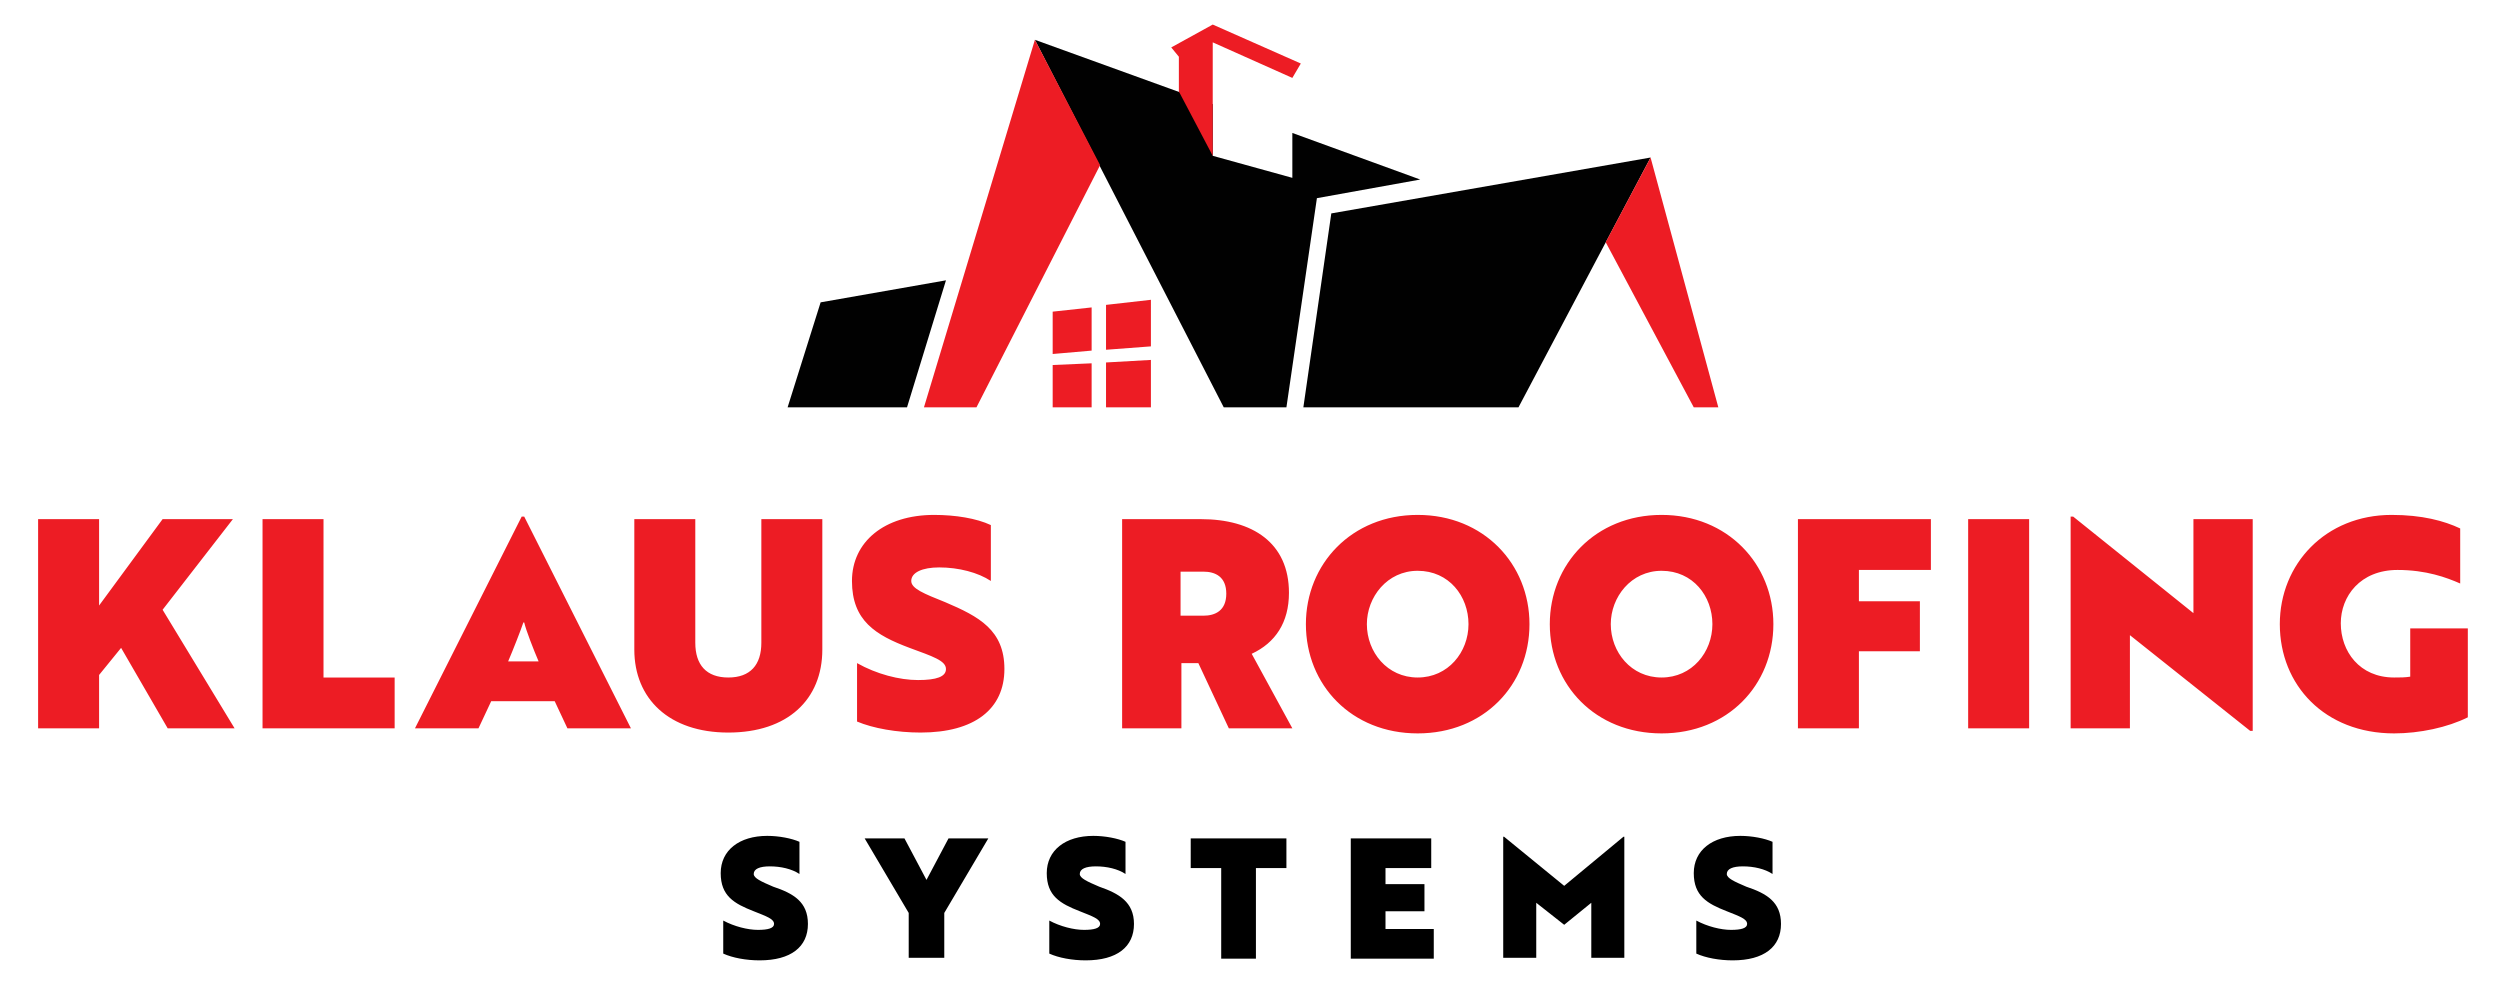<svg xmlns="http://www.w3.org/2000/svg" xmlns:xlink="http://www.w3.org/1999/xlink" xml:space="preserve" id="logo-klaus-color" x="0" y="0" enable-background="new 0 0 295.2 118.8" viewBox="0 0 295.2 118.8"><style>#logo-klaus-color .st0{fill:#ed1c24}#logo-klaus-color .st1{fill:#010101}</style><g><path d="m19.2 72 8.5 14h-7.9l-5.5-9.5-2.6 3.2V86H4.5V61.3h7.2v10.2l7.5-10.2h8.3L19.2 72zM31 86V61.3h7.2V80h8.4v6H31zM65.5 82.8H58L56.5 86H49l12.6-25h.3l12.6 25H67l-1.5-3.2zM60 78.1h3.6c-.6-1.4-1.5-3.7-1.7-4.6h-.1c-.3.9-1.2 3.2-1.8 4.6zM74.9 61.3h7.2v14.6c0 2.6 1.3 4.1 3.9 4.1 2.6 0 3.9-1.5 3.9-4.1V61.3h7.2v15.4c0 5.9-4.1 9.8-11.1 9.8s-11.1-4-11.1-9.8V61.3zM118.6 79c0 4.7-3.5 7.5-9.9 7.5-2.8 0-5.6-.5-7.5-1.3v-6.9c2.3 1.3 5 2 7.2 2s3.3-.4 3.3-1.3c0-1-1.6-1.5-4.3-2.5-4-1.5-6.8-3.2-6.8-7.9 0-4.6 3.8-7.8 9.7-7.8 2.5 0 5 .4 6.7 1.2v6.6c-1.5-1-3.8-1.6-6.1-1.6-2 0-3.3.6-3.3 1.6 0 .9 1.5 1.5 4 2.5 4 1.7 7 3.3 7 7.9zM145.1 86l-3.6-7.7h-2V86h-7V61.3h9.3c6.1 0 10.4 2.8 10.4 8.7 0 3.5-1.6 5.9-4.4 7.2l4.8 8.8h-7.5zm-5.7-18.6v5.3h2.7c1.4 0 2.7-.6 2.7-2.6s-1.3-2.6-2.7-2.6h-2.7zM167.4 60.8c7.8 0 13.2 5.8 13.2 12.9 0 7.2-5.4 12.9-13.2 12.9-7.8 0-13.2-5.7-13.2-12.9 0-7.1 5.4-12.9 13.2-12.9zm0 19.2c3.6 0 6-3 6-6.3s-2.3-6.3-6-6.3c-3.6 0-6 3.1-6 6.3 0 3.3 2.4 6.3 6 6.3zM196.2 60.8c7.8 0 13.2 5.8 13.2 12.9 0 7.2-5.4 12.9-13.2 12.9-7.8 0-13.2-5.7-13.2-12.9 0-7.1 5.4-12.9 13.2-12.9zm0 19.2c3.6 0 6-3 6-6.3s-2.3-6.3-6-6.3c-3.6 0-6 3.1-6 6.3 0 3.3 2.4 6.3 6 6.3zM212.4 61.3H228v6h-8.5V71h7.2v5.9h-7.2V86h-7.2V61.3zM239.6 86h-7.2V61.3h7.2V86zM251.5 75v11h-7V61h.3L259 72.4V61.3h7v25h-.3L251.5 75zM291.4 84.7c-2.4 1.2-5.7 1.9-8.7 1.9-8.2 0-13.5-5.7-13.5-12.9 0-7.1 5.4-12.9 13.2-12.9 3.6 0 6.2.7 8.1 1.6v6.5c-1.6-.7-4-1.6-7.4-1.6-4.4 0-6.7 3.1-6.7 6.3 0 3.3 2.2 6.4 6.3 6.4.7 0 1.3 0 1.9-.1v-5.7h6.8v10.5z" class="st0"/><path d="M95.4 109.1c0 2.7-2 4.3-5.7 4.3-1.6 0-3.2-.3-4.3-.8v-3.9c1.3.7 2.9 1.1 4.1 1.1 1.2 0 1.9-.2 1.9-.7 0-.6-.9-.9-2.4-1.5-2.3-.9-3.9-1.8-3.9-4.5s2.2-4.4 5.5-4.4c1.4 0 2.9.3 3.8.7v3.8c-.9-.6-2.2-.9-3.5-.9-1.2 0-1.9.3-1.9.9 0 .5.9.9 2.3 1.5 2.4.8 4.1 1.8 4.1 4.4zM107.3 113.1v-5.3l-5.2-8.8h4.7l2.6 4.9L112 99h4.7l-5.2 8.8v5.3h-4.2zM133.9 109.1c0 2.7-2 4.3-5.7 4.3-1.6 0-3.2-.3-4.3-.8v-3.9c1.3.7 2.9 1.1 4.1 1.1 1.2 0 1.9-.2 1.9-.7 0-.6-.9-.9-2.4-1.5-2.3-.9-3.9-1.8-3.9-4.5s2.2-4.4 5.5-4.4c1.4 0 2.9.3 3.8.7v3.8c-.9-.6-2.2-.9-3.5-.9-1.2 0-1.9.3-1.9.9 0 .5.9.9 2.3 1.5 2.3.8 4.1 1.8 4.1 4.4zM151.9 99v3.5h-3.6v10.7h-4.1v-10.7h-3.6V99h11.3zM159.5 99h9.5v3.5h-5.4v1.9h4.6v3.2h-4.6v2.1h5.7v3.5h-9.8V99zM181.4 106.6v6.5h-3.9V98.8h.1l7.1 5.8 7-5.8h.1v14.3h-3.9v-6.5l-3.2 2.6-3.3-2.6zM210.3 109.1c0 2.7-2 4.3-5.7 4.3-1.6 0-3.2-.3-4.3-.8v-3.9c1.3.7 2.9 1.1 4.1 1.1 1.2 0 1.9-.2 1.9-.7 0-.6-.9-.9-2.4-1.5-2.3-.9-3.9-1.8-3.9-4.5s2.2-4.4 5.5-4.4c1.4 0 2.9.3 3.8.7v3.8c-.9-.6-2.2-.9-3.5-.9-1.2 0-1.9.3-1.9.9 0 .5.9.9 2.3 1.5 2.4.8 4.1 1.8 4.1 4.4z"/></g><g><g><path d="m128.9 41.4-4.6.4v-5l4.6-.5zM135.9 40.9l-5.3.4V36l5.3-.6zM128.9 48.1h-4.6v-5l4.6-.2zM135.9 48.1h-5.3v-5.3l5.3-.3z" class="st0"/></g><path d="m157.2 25.2-3.3 22.9h25.4l15.6-29.5z" class="st1"/><path d="M152.6 15.7V21l-9.4-2.6v-6.1l-21-7.6 22.3 43.4h7.4l3.6-24.7 12.2-2.2z" class="st1"/><path d="m143.2 2.9-4.9 2.7.9 1.1v4.1l4 7.6V5l9.4 4.2 1-1.7zM194.9 18.6l-5.3 10L200 48.1h2.9zM122.2 4.7l-13.1 43.4h6.2l14.6-28.6z" class="st0"/><path d="m111.7 33.1-14.8 2.6L93 48.1h14.1z" class="st1"/></g></svg>